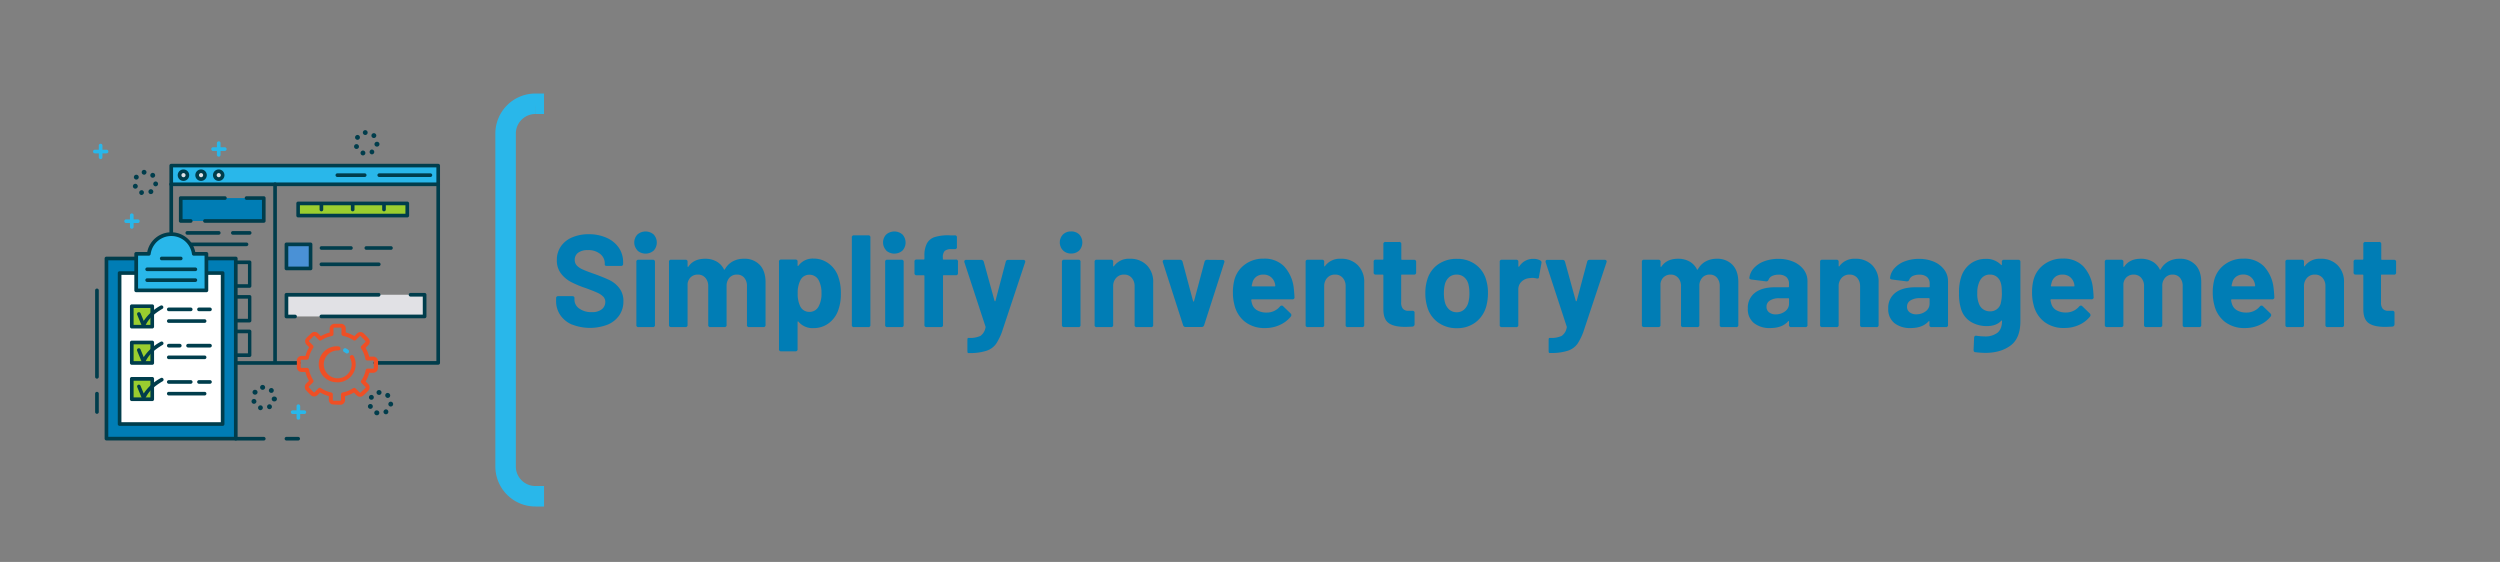 <?xml version="1.0" encoding="UTF-8"?>
<svg xmlns="http://www.w3.org/2000/svg" id="Layer_2_copy" data-name="Layer 2 copy" viewBox="0 0 1090 245">
  <rect x="0" y="0" width="1090" height="245" fill="#808080" stroke="none"/>
  <defs>
    <style>.cls-1{fill:none;stroke:#29b7ea;stroke-miterlimit:10;stroke-width:8.93px;}.cls-2{fill:#007db5;}.cls-3{fill:#4a91d6;}.cls-4{fill:#fff;}.cls-5{fill:#9ace2f;}.cls-6{fill:#e1e1e5;}.cls-7{fill:#29b7ea;}.cls-8{fill:#003d4c;}.cls-9{fill:#ef4f25;}.cls-10{fill:#2cb6e9;}</style>
  </defs>
  <path class="cls-1" d="M237.2,45.24h-3.59A13,13,0,0,0,220.44,58V203.58a13,13,0,0,0,13.17,12.79h3.59"></path>
  <path class="cls-2" d="M249.47,141.55a11.82,11.82,0,0,1-5.18-4.16,10.84,10.84,0,0,1-1.83-6.27v-1a.86.86,0,0,1,1-1h6c.64,0,1,.25,1,.74v.8a4.68,4.68,0,0,0,2.08,3.85,8.82,8.82,0,0,0,5.44,1.57,6.57,6.57,0,0,0,4.47-1.29,4,4,0,0,0,1.46-3.16,3.23,3.23,0,0,0-.91-2.31,8.26,8.26,0,0,0-2.45-1.65c-1-.48-2.68-1.13-5-2a44.75,44.75,0,0,1-6.5-2.68,13.32,13.32,0,0,1-4.45-3.73,9.31,9.31,0,0,1-1.82-5.84,10.29,10.29,0,0,1,1.77-6,11.16,11.16,0,0,1,4.93-3.93,18,18,0,0,1,7.21-1.37,18.65,18.65,0,0,1,7.75,1.54,12.65,12.65,0,0,1,5.33,4.3,11.07,11.07,0,0,1,1.91,6.42v.57a.86.86,0,0,1-1,1h-6c-.64,0-1-.19-1-.57v-.57a5.18,5.18,0,0,0-2-4.08,8,8,0,0,0-5.39-1.68,6.81,6.81,0,0,0-4.22,1.14,3.72,3.72,0,0,0-1.48,3.13,3.51,3.51,0,0,0,.86,2.4,7.73,7.73,0,0,0,2.59,1.76c1.16.54,2.95,1.22,5.39,2.06q4,1.48,6.32,2.59a12,12,0,0,1,4.19,3.39,9,9,0,0,1,1.86,5.87,10.52,10.52,0,0,1-1.8,6.1,11.57,11.57,0,0,1-5.07,4.05,21.55,21.55,0,0,1-15.54-.06Z"></path>
  <path class="cls-2" d="M277.92,109.15a5,5,0,0,1,0-6.9,5.4,5.4,0,0,1,7.09,0,5.19,5.19,0,0,1,0,7,5.4,5.4,0,0,1-7.09,0Zm-.46,32.46V114.25a.85.85,0,0,1,1-1h6.1a.86.86,0,0,1,1,1v27.36a.86.86,0,0,1-1,1h-6.1A.85.85,0,0,1,277.46,141.61Z"></path>
  <path class="cls-2" d="M331.27,115.5q2.5,2.69,2.51,7.53v18.58a.86.86,0,0,1-1,1h-6.1a.85.85,0,0,1-1-1V124.79a5.42,5.42,0,0,0-1.2-3.7,4,4,0,0,0-3.19-1.37,4.22,4.22,0,0,0-3.25,1.37,5.22,5.22,0,0,0-1.25,3.65v16.87a.86.86,0,0,1-1,1h-6a.85.85,0,0,1-1-1V124.79a5.26,5.26,0,0,0-1.26-3.67,4.16,4.16,0,0,0-3.24-1.4,4.43,4.43,0,0,0-3.05,1.08,4.58,4.58,0,0,0-1.46,3v17.79a.85.85,0,0,1-1,1h-6.1a.85.85,0,0,1-1-1V114.25a.85.85,0,0,1,1-1h6.1a.85.85,0,0,1,1,1v1.82c0,.16.05.25.14.29s.18,0,.26-.17q2.34-3.37,7.18-3.37a10,10,0,0,1,5,1.17,7.89,7.89,0,0,1,3.25,3.39c0,.16.1.22.2.2a.41.41,0,0,0,.26-.2,8.65,8.65,0,0,1,3.42-3.42,9.89,9.89,0,0,1,4.79-1.14A9.08,9.08,0,0,1,331.27,115.5Z"></path>
  <path class="cls-2" d="M366.61,128a20.06,20.06,0,0,1-1.08,7.07,11.94,11.94,0,0,1-4.14,5.81,10.88,10.88,0,0,1-6.75,2.17,7.92,7.92,0,0,1-6.5-2.79c-.08-.12-.16-.15-.26-.12a.29.29,0,0,0-.14.29v11.74a.85.85,0,0,1-1,1h-6.1a.86.86,0,0,1-1-1v-38a.86.86,0,0,1,1-1h6.1a.85.85,0,0,1,1,1v1.54c0,.15.05.23.14.25s.18,0,.26-.14a7.7,7.7,0,0,1,6.5-3.08,11,11,0,0,1,6.87,2.31,11.79,11.79,0,0,1,4.13,6.07A20.65,20.65,0,0,1,366.61,128Zm-8.44-.17a11.76,11.76,0,0,0-1.19-5.58,4.48,4.48,0,0,0-4.17-2.46,4.24,4.24,0,0,0-3.87,2.46,11.86,11.86,0,0,0-1.14,5.64,12.14,12.14,0,0,0,1.2,5.87,4.33,4.33,0,0,0,3.81,2.22,4.43,4.43,0,0,0,4-2.16A11.48,11.48,0,0,0,358.17,127.87Z"></path>
  <path class="cls-2" d="M371.4,141.61v-38a.85.85,0,0,1,1-1h6.09a.85.85,0,0,1,1,1v38a.85.85,0,0,1-1,1h-6.09A.85.85,0,0,1,371.4,141.61Z"></path>
  <path class="cls-2" d="M386.39,109.15a5,5,0,0,1,0-6.9,5.4,5.4,0,0,1,7.09,0,5.19,5.19,0,0,1,0,7,5.4,5.4,0,0,1-7.09,0Zm-.46,32.46V114.25a.85.85,0,0,1,1-1H393a.86.86,0,0,1,1,1v27.36a.86.86,0,0,1-1,1h-6.1A.85.85,0,0,1,385.93,141.61Z"></path>
  <path class="cls-2" d="M417.68,114.19V119a.86.86,0,0,1-1,1h-5.19a.3.3,0,0,0-.34.34v21.26a.85.85,0,0,1-1,1h-6.1a.86.86,0,0,1-1-1V120.35a.3.3,0,0,0-.34-.34h-3a.86.86,0,0,1-1-1v-4.85a.86.86,0,0,1,1-1h3a.3.3,0,0,0,.34-.34v-1.2a11.43,11.43,0,0,1,1.09-5.5,6,6,0,0,1,3.5-2.79,19.83,19.83,0,0,1,6.7-.71h1.88a.85.85,0,0,1,1,1v4a.85.85,0,0,1-1,1h-1.6a4.06,4.06,0,0,0-2.76.83,4,4,0,0,0-.77,2.82v.57a.3.3,0,0,0,.34.34h5.19A.86.86,0,0,1,417.68,114.19Z"></path>
  <path class="cls-2" d="M421.78,153v-4.67c0-.65.12-1,.34-1h.35a10.69,10.69,0,0,0,5-.88,5.51,5.51,0,0,0,2.2-3.62.52.52,0,0,0,0-.46l-9.18-28a.74.74,0,0,1-.06-.34.68.68,0,0,1,.23-.54.93.93,0,0,1,.63-.2h6.55a1.08,1.08,0,0,1,1.08.8l4.68,17c0,.16.11.23.23.23s.19-.07.22-.23l4.45-16.93a1,1,0,0,1,1.08-.85h6.56a.85.85,0,0,1,.74.31.79.79,0,0,1,.06.77l-9.75,29.3a25.17,25.17,0,0,1-2.91,6.24,8.42,8.42,0,0,1-4.16,3,23.11,23.11,0,0,1-7.58,1h-.4C421.92,153.92,421.78,153.6,421.78,153Z"></path>
  <path class="cls-2" d="M463.45,109.15a5,5,0,0,1,0-6.9,4.84,4.84,0,0,1,3.53-1.34,4.92,4.92,0,0,1,3.57,1.31,5.22,5.22,0,0,1,0,7,4.92,4.92,0,0,1-3.57,1.31A4.84,4.84,0,0,1,463.45,109.15ZM463,141.61V114.25a.86.86,0,0,1,1-1h6.1a.85.85,0,0,1,1,1v27.36a.85.85,0,0,1-1,1H464A.86.86,0,0,1,463,141.61Z"></path>
  <path class="cls-2" d="M500,115.62a10.25,10.25,0,0,1,2.79,7.58v18.41a.85.85,0,0,1-1,1h-6.1a.85.85,0,0,1-1-1V124.85a5.42,5.42,0,0,0-1.25-3.7,4.27,4.27,0,0,0-3.37-1.43,4.42,4.42,0,0,0-3.41,1.43,5.22,5.22,0,0,0-1.32,3.7v16.76a.85.85,0,0,1-1,1h-6.09a.85.85,0,0,1-1-1V114.25a.85.85,0,0,1,1-1h6.09a.85.85,0,0,1,1,1v1.59c0,.16,0,.25.12.29s.15,0,.23-.11a8,8,0,0,1,6.89-3.2A10,10,0,0,1,500,115.62Z"></path>
  <path class="cls-2" d="M515.83,141.78,507,114.36a.74.74,0,0,1-.06-.34.68.68,0,0,1,.23-.54.92.92,0,0,1,.62-.2h6.73a1.08,1.08,0,0,1,1.08.85l4.56,17.1c0,.16.12.23.23.23s.19-.07.23-.23l4.56-17.1a1.08,1.08,0,0,1,1.08-.85l6.73.06a.85.85,0,0,1,.74.31.79.79,0,0,1,.06.77L525,141.78a1.11,1.11,0,0,1-1.14.8h-7A1.08,1.08,0,0,1,515.83,141.78Z"></path>
  <path class="cls-2" d="M558.07,133.63a1,1,0,0,1,.74-.4.87.87,0,0,1,.63.28l3.25,3.14a1,1,0,0,1,.34.68,1.08,1.08,0,0,1-.23.69,13,13,0,0,1-4.82,3.67,15.12,15.12,0,0,1-6.41,1.34,13.71,13.71,0,0,1-8.69-2.68,13.07,13.07,0,0,1-4.65-7.35,20.31,20.31,0,0,1-.68-5.3,21.79,21.79,0,0,1,.62-5.59,12.17,12.17,0,0,1,4.59-6.78,13.33,13.33,0,0,1,8.18-2.56,11.94,11.94,0,0,1,8.87,3.3,16.56,16.56,0,0,1,4.24,9.29c.15,1.26.27,2.65.35,4.16a.86.86,0,0,1-1,1h-17.5a.31.31,0,0,0-.35.35,8.82,8.82,0,0,0,.4,1.76,4.64,4.64,0,0,0,2.26,2.71,8.17,8.17,0,0,0,4.07.94A7.46,7.46,0,0,0,558.07,133.63Zm-10.29-13a4.44,4.44,0,0,0-1.68,2.48c-.19.73-.31,1.2-.34,1.43s0,.34.28.34h9.69c.19,0,.29-.08.29-.23a4.21,4.21,0,0,0-.23-1.31,5.12,5.12,0,0,0-1.77-2.62,5,5,0,0,0-3.19-1A5.14,5.14,0,0,0,547.78,120.6Z"></path>
  <path class="cls-2" d="M592,115.62a10.25,10.25,0,0,1,2.8,7.58v18.41a.86.86,0,0,1-1,1h-6.1a.85.85,0,0,1-1-1V124.85a5.42,5.42,0,0,0-1.25-3.7,4.27,4.27,0,0,0-3.37-1.43,4.45,4.45,0,0,0-3.42,1.43,5.26,5.26,0,0,0-1.31,3.7v16.76a.85.85,0,0,1-1,1h-6.1a.86.86,0,0,1-1-1V114.25a.86.86,0,0,1,1-1h6.1a.85.85,0,0,1,1,1v1.59c0,.16,0,.25.11.29s.16,0,.23-.11a8,8,0,0,1,6.9-3.2A9.94,9.94,0,0,1,592,115.62Z"></path>
  <path class="cls-2" d="M616.38,119.72h-5.13a.3.3,0,0,0-.34.34v11.8a4.11,4.11,0,0,0,.77,2.77,3.12,3.12,0,0,0,2.48.88h1.59a.85.85,0,0,1,1,1v4.9a1,1,0,0,1-1,1c-1.44.07-2.49.11-3.13.11-3.16,0-5.51-.53-7.07-1.6s-2.36-3-2.4-5.92V120.06a.3.3,0,0,0-.34-.34h-2.9a.85.85,0,0,1-1-1v-4.5a.85.85,0,0,1,1-1h2.9a.3.3,0,0,0,.34-.34V106.5a.86.86,0,0,1,1-1h5.82a.86.86,0,0,1,1,1v6.44a.3.3,0,0,0,.34.34h5.13a.86.86,0,0,1,1,1v4.5A.86.86,0,0,1,616.38,119.72Z"></path>
  <path class="cls-2" d="M626.92,140.53a12.55,12.55,0,0,1-4.67-6.84,20.42,20.42,0,0,1-.8-5.82,19.12,19.12,0,0,1,.86-6,12.26,12.26,0,0,1,4.7-6.61,13.88,13.88,0,0,1,8.24-2.4,13.32,13.32,0,0,1,8,2.4,12.39,12.39,0,0,1,4.65,6.55,19.34,19.34,0,0,1,.85,6,22.06,22.06,0,0,1-.74,5.75,13,13,0,0,1-4.7,7,13.18,13.18,0,0,1-8.12,2.53A13.61,13.61,0,0,1,626.92,140.53Zm11.4-5.53a6.31,6.31,0,0,0,1.88-3.14,14.1,14.1,0,0,0,.46-4,15.26,15.26,0,0,0-.46-4.05,6,6,0,0,0-1.88-3,4.92,4.92,0,0,0-3.25-1.08,4.87,4.87,0,0,0-3.19,1.08,6,6,0,0,0-1.88,3,15.68,15.68,0,0,0-.46,4.05,15.3,15.3,0,0,0,.46,4,6.28,6.28,0,0,0,1.91,3.14,4.89,4.89,0,0,0,3.28,1.14A4.61,4.61,0,0,0,638.32,135Z"></path>
  <path class="cls-2" d="M671.55,113.56a1,1,0,0,1,.52,1.2l-1.09,6c0,.34-.14.55-.31.62a1.42,1.42,0,0,1-.83,0,6.89,6.89,0,0,0-1.65-.22,10.81,10.81,0,0,0-1.31.11,5.6,5.6,0,0,0-3.48,1.51,4.65,4.65,0,0,0-1.42,3.56v15.28a.86.86,0,0,1-1,1h-6.1a.85.85,0,0,1-1-1V114.25a.85.85,0,0,1,1-1H661a.86.86,0,0,1,1,1V116c0,.15,0,.24.11.28s.17,0,.29-.11a7.1,7.1,0,0,1,6.15-3.31A6.05,6.05,0,0,1,671.55,113.56Z"></path>
  <path class="cls-2" d="M675.2,153v-4.67c0-.65.12-1,.34-1h.35a10.69,10.69,0,0,0,5-.88,5.47,5.47,0,0,0,2.19-3.62.46.46,0,0,0,0-.46l-9.17-28a.74.74,0,0,1-.06-.34.68.68,0,0,1,.23-.54.93.93,0,0,1,.63-.2h6.55a1.08,1.08,0,0,1,1.08.8l4.68,17c0,.16.11.23.23.23s.18-.07.22-.23L692,114.13a1,1,0,0,1,1.08-.85h6.56a.85.85,0,0,1,.74.31.79.79,0,0,1,.06.77l-9.75,29.3a25.17,25.17,0,0,1-2.91,6.24,8.42,8.42,0,0,1-4.16,3,23.11,23.11,0,0,1-7.58,1h-.4C675.33,153.92,675.2,153.6,675.2,153Z"></path>
  <path class="cls-2" d="M755.4,115.5q2.51,2.69,2.51,7.53v18.58a.86.86,0,0,1-1,1h-6.1a.85.85,0,0,1-1-1V124.79a5.42,5.42,0,0,0-1.2-3.7,4,4,0,0,0-3.19-1.37,4.22,4.22,0,0,0-3.25,1.37,5.22,5.22,0,0,0-1.25,3.65v16.87a.85.85,0,0,1-1,1h-6a.85.85,0,0,1-1-1V124.79a5.26,5.26,0,0,0-1.26-3.67,4.14,4.14,0,0,0-3.24-1.4,4.43,4.43,0,0,0-3,1.08,4.58,4.58,0,0,0-1.46,3v17.79a.85.85,0,0,1-1,1h-6.1a.85.85,0,0,1-1-1V114.25a.85.85,0,0,1,1-1H723a.85.85,0,0,1,1,1v1.82c0,.16,0,.25.14.29s.18,0,.26-.17q2.34-3.37,7.18-3.37a10,10,0,0,1,5,1.17,7.89,7.89,0,0,1,3.25,3.39c0,.16.11.22.2.2a.41.41,0,0,0,.26-.2,8.65,8.65,0,0,1,3.42-3.42,9.89,9.89,0,0,1,4.79-1.14A9.08,9.08,0,0,1,755.4,115.5Z"></path>
  <path class="cls-2" d="M781.9,114.11a10.94,10.94,0,0,1,4.54,3.5,8.23,8.23,0,0,1,1.62,5v19a.85.85,0,0,1-1,1H781a.86.86,0,0,1-1-1v-1.37c0-.15,0-.24-.11-.26s-.17,0-.29.15c-1.74,1.93-4.35,2.9-7.8,2.9a10.91,10.91,0,0,1-7.07-2.16,7.72,7.72,0,0,1-2.68-6.39,8.16,8.16,0,0,1,3.08-6.81q3.08-2.42,8.77-2.42h5.76a.3.3,0,0,0,.34-.34v-1.2a3.78,3.78,0,0,0-1.17-2.94,4.88,4.88,0,0,0-3.39-1,6.15,6.15,0,0,0-2.82.57,3,3,0,0,0-1.51,1.6,1.08,1.08,0,0,1-1.14.74l-6.33-.8a1.39,1.39,0,0,1-.71-.26.52.52,0,0,1-.2-.54,7.64,7.64,0,0,1,2-4.22,11.17,11.17,0,0,1,4.44-2.93,17.18,17.18,0,0,1,6.13-1.06A16.11,16.11,0,0,1,781.9,114.11Zm-3.59,21.63a4.08,4.08,0,0,0,1.71-3.37v-2a.3.3,0,0,0-.34-.34h-4a7.27,7.27,0,0,0-4,1,3.06,3.06,0,0,0-1.48,2.73,2.91,2.91,0,0,0,1.11,2.42,4.57,4.57,0,0,0,2.93.89A6.65,6.65,0,0,0,778.31,135.74Z"></path>
  <path class="cls-2" d="M816.28,115.62a10.25,10.25,0,0,1,2.79,7.58v18.41a.85.85,0,0,1-1,1H812a.85.85,0,0,1-1-1V124.85a5.42,5.42,0,0,0-1.25-3.7,4.27,4.27,0,0,0-3.37-1.43,4.45,4.45,0,0,0-3.42,1.43,5.26,5.26,0,0,0-1.31,3.7v16.76a.85.85,0,0,1-1,1h-6.09a.85.85,0,0,1-1-1V114.25a.85.85,0,0,1,1-1h6.09a.85.85,0,0,1,1,1v1.59c0,.16,0,.25.12.29s.15,0,.23-.11a8,8,0,0,1,6.89-3.2A10,10,0,0,1,816.28,115.62Z"></path>
  <path class="cls-2" d="M843.18,114.11a10.84,10.84,0,0,1,4.53,3.5,8.23,8.23,0,0,1,1.62,5v19a.85.85,0,0,1-1,1h-6.1a.85.85,0,0,1-1-1v-1.37c0-.15,0-.24-.12-.26a.35.35,0,0,0-.28.15q-2.62,2.9-7.81,2.9a10.93,10.93,0,0,1-7.07-2.16,7.75,7.75,0,0,1-2.68-6.39,8.19,8.19,0,0,1,3.08-6.81q3.08-2.42,8.78-2.42H841a.3.3,0,0,0,.34-.34v-1.2a3.78,3.78,0,0,0-1.17-2.94,4.92,4.92,0,0,0-3.39-1,6.15,6.15,0,0,0-2.82.57,3,3,0,0,0-1.51,1.6,1.08,1.08,0,0,1-1.14.74l-6.33-.8a1.36,1.36,0,0,1-.71-.26.52.52,0,0,1-.2-.54,7.62,7.62,0,0,1,2-4.22,11.2,11.2,0,0,1,4.45-2.93,17.11,17.11,0,0,1,6.13-1.06A16.14,16.14,0,0,1,843.18,114.11Zm-3.59,21.63a4.08,4.08,0,0,0,1.71-3.37v-2A.3.3,0,0,0,841,130h-4.05a7.31,7.31,0,0,0-4,1,3.06,3.06,0,0,0-1.48,2.73,2.91,2.91,0,0,0,1.11,2.42,4.58,4.58,0,0,0,2.94.89A6.67,6.67,0,0,0,839.59,135.74Z"></path>
  <path class="cls-2" d="M873.79,113.28h6.1a.86.86,0,0,1,1,1V140c0,5-1.43,8.53-4.28,10.65s-6.52,3.2-11,3.2a36.86,36.86,0,0,1-4.28-.29c-.57,0-.85-.38-.85-1l.23-5.31a.86.86,0,0,1,.31-.71.83.83,0,0,1,.77-.14,26.91,26.91,0,0,0,3.48.28,8.72,8.72,0,0,0,5.61-1.59c1.31-1.07,2-2.77,2-5.13,0-.12,0-.18-.11-.2s-.18,0-.29.14q-2.11,2.28-6.27,2.28a13.43,13.43,0,0,1-6.81-1.79,9.94,9.94,0,0,1-4.42-5.79,22.37,22.37,0,0,1-.85-6.78,21.45,21.45,0,0,1,1-7.24,11.41,11.41,0,0,1,4-5.59,10.85,10.85,0,0,1,6.61-2.11,8.69,8.69,0,0,1,6.67,2.57c.11.11.21.15.29.11s.11-.13.11-.28v-1A.85.85,0,0,1,873.79,113.28Zm-1,14.42a26.93,26.93,0,0,0-.11-2.74,9.47,9.47,0,0,0-.4-1.82,5.24,5.24,0,0,0-1.71-2.48,4.65,4.65,0,0,0-3-.94,4.56,4.56,0,0,0-2.91.94,5.55,5.55,0,0,0-1.76,2.48,11,11,0,0,0-.8,4.62,11.07,11.07,0,0,0,.68,4.56,5,5,0,0,0,1.8,2.48,5,5,0,0,0,3.05.94,4.62,4.62,0,0,0,4.67-3.37A18.54,18.54,0,0,0,872.82,127.7Z"></path>
  <path class="cls-2" d="M906.51,133.63a1,1,0,0,1,.74-.4.85.85,0,0,1,.62.28l3.25,3.14a1,1,0,0,1,.34.68,1.08,1.08,0,0,1-.22.69,13,13,0,0,1-4.82,3.67A15.15,15.15,0,0,1,900,143a13.69,13.69,0,0,1-8.69-2.68,13.07,13.07,0,0,1-4.65-7.35,19.89,19.89,0,0,1-.68-5.3,21.36,21.36,0,0,1,.62-5.59,12.17,12.17,0,0,1,4.59-6.78,13.33,13.33,0,0,1,8.18-2.56,12,12,0,0,1,8.87,3.3,16.63,16.63,0,0,1,4.24,9.29c.15,1.26.27,2.65.34,4.16a.85.85,0,0,1-1,1H894.37a.31.31,0,0,0-.35.35,8.82,8.82,0,0,0,.4,1.76,4.66,4.66,0,0,0,2.25,2.71,8.21,8.21,0,0,0,4.08.94A7.46,7.46,0,0,0,906.51,133.63Zm-10.29-13a4.44,4.44,0,0,0-1.68,2.48c-.19.73-.31,1.2-.35,1.43s.06.34.29.34h9.69c.19,0,.28-.08.28-.23a4.18,4.18,0,0,0-.22-1.31,5.25,5.25,0,0,0-1.77-2.62,5,5,0,0,0-3.19-1A5.12,5.12,0,0,0,896.22,120.6Z"></path>
  <path class="cls-2" d="M957.24,115.5q2.5,2.69,2.5,7.53v18.58a.85.85,0,0,1-1,1h-6.09a.85.85,0,0,1-1-1V124.79a5.42,5.42,0,0,0-1.2-3.7,4,4,0,0,0-3.19-1.37,4.21,4.21,0,0,0-3.25,1.37,5.17,5.17,0,0,0-1.26,3.65v16.87a.85.85,0,0,1-1,1H935.8a.86.86,0,0,1-1-1V124.79a5.25,5.25,0,0,0-1.25-3.67,4.18,4.18,0,0,0-3.25-1.4,4.46,4.46,0,0,0-3.05,1.08,4.57,4.57,0,0,0-1.45,3v17.79a.85.85,0,0,1-1,1h-6.1a.85.85,0,0,1-1-1V114.25a.85.85,0,0,1,1-1h6.1a.85.85,0,0,1,1,1v1.82c0,.16,0,.25.14.29s.18,0,.26-.17q2.34-3.37,7.18-3.37a10.08,10.08,0,0,1,5,1.17,7.94,7.94,0,0,1,3.25,3.39c0,.16.1.22.2.2a.39.39,0,0,0,.25-.2,8.78,8.78,0,0,1,3.42-3.42,9.94,9.94,0,0,1,4.79-1.14A9.1,9.1,0,0,1,957.24,115.5Z"></path>
  <path class="cls-2" d="M985.28,133.63a1,1,0,0,1,.74-.4.87.87,0,0,1,.63.28l3.25,3.14a1,1,0,0,1,.34.68,1.08,1.08,0,0,1-.23.69,12.88,12.88,0,0,1-4.82,3.67,15.12,15.12,0,0,1-6.41,1.34,13.73,13.73,0,0,1-8.69-2.68,13.07,13.07,0,0,1-4.65-7.35,20.31,20.31,0,0,1-.68-5.3,21.32,21.32,0,0,1,.63-5.59,12.17,12.17,0,0,1,4.59-6.78,13.28,13.28,0,0,1,8.17-2.56,11.94,11.94,0,0,1,8.87,3.3,16.56,16.56,0,0,1,4.24,9.29c.16,1.26.27,2.65.35,4.16a.86.86,0,0,1-1,1h-17.5a.31.31,0,0,0-.34.35,7.6,7.6,0,0,0,.4,1.76,4.66,4.66,0,0,0,2.25,2.71,8.19,8.19,0,0,0,4.07.94A7.46,7.46,0,0,0,985.28,133.63ZM975,120.6a4.44,4.44,0,0,0-1.68,2.48c-.19.73-.31,1.2-.34,1.43s0,.34.28.34h9.69c.19,0,.29-.08.29-.23a4.21,4.21,0,0,0-.23-1.31,5.12,5.12,0,0,0-1.77-2.62,5,5,0,0,0-3.19-1A5.14,5.14,0,0,0,975,120.6Z"></path>
  <path class="cls-2" d="M1019.19,115.62a10.21,10.21,0,0,1,2.8,7.58v18.41a.86.86,0,0,1-1,1h-6.1a.85.85,0,0,1-1-1V124.85a5.42,5.42,0,0,0-1.25-3.7,4.27,4.27,0,0,0-3.37-1.43,4.45,4.45,0,0,0-3.42,1.43,5.26,5.26,0,0,0-1.31,3.7v16.76a.85.85,0,0,1-1,1h-6.1a.85.85,0,0,1-1-1V114.25a.85.85,0,0,1,1-1h6.1a.85.85,0,0,1,1,1v1.59c0,.16,0,.25.12.29s.15,0,.22-.11a8,8,0,0,1,6.9-3.2A9.94,9.94,0,0,1,1019.19,115.62Z"></path>
  <path class="cls-2" d="M1043.59,119.72h-5.13a.3.3,0,0,0-.34.34v11.8a4.11,4.11,0,0,0,.77,2.77,3.12,3.12,0,0,0,2.48.88H1043a.85.85,0,0,1,1,1v4.9a1,1,0,0,1-1,1c-1.44.07-2.49.11-3.13.11-3.16,0-5.51-.53-7.07-1.6s-2.36-3-2.39-5.92V120.06a.31.31,0,0,0-.35-.34h-2.9a.85.85,0,0,1-1-1v-4.5a.85.85,0,0,1,1-1h2.9a.31.31,0,0,0,.35-.34V106.5a.85.85,0,0,1,1-1h5.82a.86.86,0,0,1,1,1v6.44a.3.3,0,0,0,.34.34h5.13a.85.85,0,0,1,1,1v4.5A.85.85,0,0,1,1043.59,119.72Z"></path>
  <polygon class="cls-2" points="58.76 112.7 46.41 112.7 46.41 191.24 102.8 191.24 102.8 112.7 90.41 112.7 58.76 112.7"></polygon>
  <rect class="cls-3" x="124.89" y="106.53" width="10.51" height="10.51"></rect>
  <polygon class="cls-2" points="98.05 86.36 78.8 86.36 78.8 96.34 83.16 96.34 89.37 96.34 115.01 96.34 115.01 86.36 107.51 86.36 98.05 86.36"></polygon>
  <polygon class="cls-4" points="58.76 119.06 52.15 119.06 52.15 184.89 97.07 184.89 97.07 119.06 90.62 119.06 58.76 119.06"></polygon>
  <rect class="cls-5" x="129.99" y="88.69" width="47.58" height="5.31"></rect>
  <polygon class="cls-6" points="165.09 128.51 124.89 128.51 124.89 137.97 128.64 137.97 140.13 137.97 185.1 137.97 185.1 128.51 178.98 128.51 165.09 128.51"></polygon>
  <rect class="cls-7" x="74.71" y="72.28" width="116.29" height="8.07"></rect>
  <circle class="cls-6" cx="79.97" cy="76.37" r="1.7"></circle>
  <circle class="cls-6" cx="87.67" cy="76.37" r="1.7"></circle>
  <circle class="cls-6" cx="95.37" cy="76.37" r="1.7"></circle>
  <path class="cls-7" d="M74.66,102.07a9.89,9.89,0,0,0-9.8,8.6H59.37V126.6H90V110.67h-5.5A9.87,9.87,0,0,0,74.66,102.07Z"></path>
  <rect class="cls-5" x="57.45" y="133.51" width="8.92" height="8.92"></rect>
  <rect class="cls-5" x="57.51" y="149.38" width="8.92" height="8.92"></rect>
  <rect class="cls-5" x="57.51" y="165.31" width="8.92" height="8.92"></rect>
  <path class="cls-8" d="M62.17,83a1.06,1.06,0,1,0-.69,2,1,1,0,0,0,.34,0A1.06,1.06,0,0,0,62.17,83Z"></path>
  <path class="cls-8" d="M58.65,80.2A1.06,1.06,0,0,0,59,82.26a1.13,1.13,0,0,0,.36-.06,1.06,1.06,0,1,0-.71-2Z"></path>
  <path class="cls-8" d="M65.83,77.18a1.07,1.07,0,0,0,1.51,0,1.07,1.07,0,0,0,0-1.5l0,0a1.06,1.06,0,1,0-1.49,1.51Z"></path>
  <path class="cls-8" d="M60,76.34a1.06,1.06,0,1,0-1.13,1.8,1.06,1.06,0,0,0,1.46-.34A1.06,1.06,0,0,0,60,76.34Z"></path>
  <path class="cls-8" d="M62.69,74.06a1.06,1.06,0,0,0,.12,2.11h.12A1.08,1.08,0,0,0,63.87,75,1.07,1.07,0,0,0,62.69,74.06Z"></path>
  <path class="cls-8" d="M68,79.13a1.06,1.06,0,1,0-.24,2.11h.12A1.06,1.06,0,0,0,68,79.13Z"></path>
  <path class="cls-8" d="M65.22,82.66h0a1.06,1.06,0,0,0-.33,1.47,1,1,0,0,0,.89.49,1.07,1.07,0,0,0,.57-.16,1.06,1.06,0,0,0-1.13-1.8Z"></path>
  <path class="cls-8" d="M162.26,59.87a1.06,1.06,0,0,0,1.5-1.5h0a1.06,1.06,0,0,0-1.5,1.51Z"></path>
  <path class="cls-8" d="M156.43,59a1.06,1.06,0,1,0-1.12,1.8,1.06,1.06,0,0,0,1.46-.34A1.06,1.06,0,0,0,156.43,59Z"></path>
  <path class="cls-8" d="M156.43,63.54a1.06,1.06,0,1,0-1,1.41,1,1,0,0,0,.35-.06,1,1,0,0,0,.65-1.35Z"></path>
  <path class="cls-8" d="M159.12,56.75a1.06,1.06,0,0,0,.12,2.11h.12a1.07,1.07,0,0,0,.93-1.18A1.05,1.05,0,0,0,159.12,56.75Z"></path>
  <path class="cls-8" d="M158.6,65.7a1.06,1.06,0,0,0-1.35.65,1.07,1.07,0,0,0,.65,1.36,1.1,1.1,0,0,0,.35.05,1.06,1.06,0,0,0,.35-2.06Z"></path>
  <path class="cls-8" d="M164.45,61.82a1.06,1.06,0,1,0-.24,2.11h.12a1.06,1.06,0,0,0,.12-2.12Z"></path>
  <path class="cls-8" d="M161.64,65.35a1.08,1.08,0,0,0-.33,1.47,1.06,1.06,0,0,0,.9.49,1.06,1.06,0,1,0-.57-2Z"></path>
  <path class="cls-8" d="M111.72,170.11a1.06,1.06,0,1,0-1.12,1.8,1,1,0,0,0,.56.16,1.06,1.06,0,0,0,.56-2Z"></path>
  <path class="cls-8" d="M113.89,176.78a1.06,1.06,0,0,0-.7,2,1.12,1.12,0,0,0,.35.06,1.08,1.08,0,0,0,1-.72A1.06,1.06,0,0,0,113.89,176.78Z"></path>
  <path class="cls-8" d="M110.37,174a1.06,1.06,0,0,0-.65,1.35,1.05,1.05,0,0,0,1,.71,1,1,0,0,0,.35-.06,1,1,0,0,0,.65-1.35A1.06,1.06,0,0,0,110.37,174Z"></path>
  <path class="cls-8" d="M117.56,171a1.06,1.06,0,0,0,1.49-1.51h0a1.06,1.06,0,0,0-1.5,1.5Z"></path>
  <path class="cls-8" d="M119.74,172.9a1.07,1.07,0,1,0-.24,2.12h.12a1.06,1.06,0,0,0,.12-2.12Z"></path>
  <path class="cls-8" d="M114.41,167.83a1.06,1.06,0,0,0,.12,2.12h.12a1.06,1.06,0,0,0-.24-2.11Z"></path>
  <path class="cls-8" d="M116.93,176.44a1.06,1.06,0,0,0-.33,1.46,1.05,1.05,0,0,0,1.47.33,1.06,1.06,0,1,0-1.14-1.79Z"></path>
  <path class="cls-8" d="M164.65,179a1.06,1.06,0,1,0-.69,2,1,1,0,0,0,.35.06,1.06,1.06,0,0,0,.34-2.07Z"></path>
  <path class="cls-8" d="M162.49,172.34a1.07,1.07,0,0,0-1.47.34,1.06,1.06,0,0,0,.34,1.46,1.07,1.07,0,0,0,1.46-.33A1.07,1.07,0,0,0,162.49,172.34Z"></path>
  <path class="cls-8" d="M161.13,176.2a1.06,1.06,0,0,0,.35,2.06,1.13,1.13,0,0,0,.36-.06,1.06,1.06,0,0,0,.65-1.35A1.07,1.07,0,0,0,161.13,176.2Z"></path>
  <path class="cls-8" d="M168.31,173.18h0a1.07,1.07,0,0,0,1.51,0,1.07,1.07,0,0,0,0-1.5h0a1.06,1.06,0,1,0-1.49,1.5Z"></path>
  <path class="cls-8" d="M165.17,170.06a1.06,1.06,0,0,0,.12,2.12h.12a1.06,1.06,0,1,0-.24-2.11Z"></path>
  <path class="cls-8" d="M170.5,175.14a1.06,1.06,0,0,0-.24,2.11h.12a1.06,1.06,0,0,0,.12-2.11Z"></path>
  <path class="cls-8" d="M167.7,178.67a1.06,1.06,0,1,0,1.46.33A1,1,0,0,0,167.7,178.67Z"></path>
  <path class="cls-7" d="M43.86,62.67a.79.79,0,0,0-.79.8v5.1a.79.79,0,0,0,.79.79.79.79,0,0,0,.8-.79v-5.1A.8.8,0,0,0,43.86,62.67Z"></path>
  <path class="cls-7" d="M46.46,65.27H41.37a.8.8,0,1,0,0,1.6h5.09a.8.8,0,0,0,0-1.6Z"></path>
  <path class="cls-7" d="M130.09,176.3a.79.79,0,0,0-.79.8v5.1a.79.79,0,0,0,.79.79.79.79,0,0,0,.8-.79v-5.1A.8.8,0,0,0,130.09,176.3Z"></path>
  <path class="cls-7" d="M132.7,178.91h-5.1a.79.79,0,0,0-.8.79.8.8,0,0,0,.8.8h5.1a.79.79,0,0,0,.79-.8A.79.79,0,0,0,132.7,178.91Z"></path>
  <path class="cls-7" d="M95.37,61.61a.8.8,0,0,0-.8.8V67.5a.8.8,0,0,0,.8.8.79.79,0,0,0,.79-.8V62.41A.79.79,0,0,0,95.37,61.61Z"></path>
  <path class="cls-7" d="M98,64.21h-5.1a.8.8,0,0,0,0,1.6H98a.8.8,0,1,0,0-1.6Z"></path>
  <path class="cls-7" d="M57.45,93.05a.79.79,0,0,0-.79.79v5.1a.79.79,0,0,0,.79.8.8.8,0,0,0,.8-.8v-5.1A.79.79,0,0,0,57.45,93.05Z"></path>
  <path class="cls-7" d="M60.06,95.65H55a.79.79,0,0,0-.8.79.8.8,0,0,0,.8.8h5.1a.79.79,0,0,0,.79-.8A.79.79,0,0,0,60.06,95.65Z"></path>
  <path class="cls-8" d="M130.15,157.45h-26.5a.8.8,0,0,0,0,1.6h26.5a.8.8,0,0,0,0-1.6Z"></path>
  <path class="cls-8" d="M130,190.48h-5.1a.8.8,0,0,0-.8.8.79.79,0,0,0,.8.79H130a.79.79,0,0,0,.79-.79A.79.79,0,0,0,130,190.48Z"></path>
  <path class="cls-8" d="M115,190.48H102.8a.8.8,0,0,0-.8.8.79.79,0,0,0,.8.79H115a.79.79,0,0,0,.8-.79A.8.8,0,0,0,115,190.48Z"></path>
  <path class="cls-8" d="M102.8,111.9H90.41a.8.8,0,1,0,0,1.6H102v76.95H47.21V113.5H58.76a.8.8,0,1,0,0-1.6H46.41a.8.8,0,0,0-.8.8v78.54a.8.8,0,0,0,.8.8H102.8a.8.8,0,0,0,.8-.8V112.7A.8.8,0,0,0,102.8,111.9Z"></path>
  <path class="cls-8" d="M97.07,118.26H90.62a.8.8,0,0,0-.8.8.79.79,0,0,0,.8.79h5.65v64.24H52.94V119.85h5.82a.79.79,0,0,0,.8-.79.8.8,0,0,0-.8-.8H52.14a.8.8,0,0,0-.79.8v65.83a.79.79,0,0,0,.79.79H97.07a.79.79,0,0,0,.79-.79V119.06A.79.79,0,0,0,97.07,118.26Z"></path>
  <path class="cls-8" d="M90,109.88H85.13a10.67,10.67,0,0,0-20.94,0H59.37a.79.79,0,0,0-.8.79V126.6a.8.8,0,0,0,.8.8H90a.8.8,0,0,0,.8-.8V110.67A.79.79,0,0,0,90,109.88Zm-.8,15.93h-29V111.47h4.7a.8.8,0,0,0,.79-.69,9.08,9.08,0,0,1,18,0,.8.8,0,0,0,.79.69h4.7Z"></path>
  <path class="cls-8" d="M78.8,111.9H70.52a.79.79,0,0,0-.8.79.8.8,0,0,0,.8.8H78.8a.8.8,0,0,0,.8-.8A.79.79,0,0,0,78.8,111.9Z"></path>
  <path class="cls-8" d="M85.17,116.62h-21a.8.8,0,0,0-.8.8.79.79,0,0,0,.8.79h21a.79.79,0,0,0,.8-.79A.8.8,0,0,0,85.17,116.62Z"></path>
  <path class="cls-8" d="M85.17,121.35h-21a.79.79,0,0,0-.8.79.8.8,0,0,0,.8.8h21a.8.8,0,0,0,.8-.8A.79.79,0,0,0,85.17,121.35Z"></path>
  <path class="cls-8" d="M66.38,132.71H57.45a.79.79,0,0,0-.79.8v8.92a.79.79,0,0,0,.79.79h8.93a.79.79,0,0,0,.79-.79v-8.92A.79.79,0,0,0,66.38,132.71Zm-.8,8.92H58.25V134.3h7.33Z"></path>
  <path class="cls-8" d="M70.08,133.21a20.3,20.3,0,0,0-7.42,6.7l-1.4-3.38a.8.8,0,0,0-1.47.61l2.06,5a.8.8,0,0,0,.73.49h0a.81.81,0,0,0,.74-.48c1.21-2.86,3.55-5.19,7.57-7.55a.8.8,0,0,0-.81-1.37Z"></path>
  <path class="cls-8" d="M83.15,134.09H73.6a.8.8,0,0,0-.8.8.79.79,0,0,0,.8.79h9.55a.79.79,0,0,0,.8-.79A.8.8,0,0,0,83.15,134.09Z"></path>
  <path class="cls-8" d="M91.54,134.09H86.77a.8.8,0,0,0-.8.8.79.79,0,0,0,.8.79h4.77a.79.79,0,0,0,.8-.79A.8.8,0,0,0,91.54,134.09Z"></path>
  <path class="cls-8" d="M89.21,139.19H73.6a.79.79,0,0,0-.8.79.8.8,0,0,0,.8.8H89.21A.79.79,0,0,0,90,140,.79.79,0,0,0,89.21,139.19Z"></path>
  <path class="cls-8" d="M66.38,148.53H57.45a.79.79,0,0,0-.79.8v8.92a.79.79,0,0,0,.79.8h8.93a.79.79,0,0,0,.79-.8v-8.92A.79.79,0,0,0,66.38,148.53Zm-.8,8.92H58.25v-7.32h7.33Z"></path>
  <path class="cls-8" d="M70.08,149a20.25,20.25,0,0,0-7.42,6.71l-1.4-3.38a.79.79,0,1,0-1.47.6l2.06,5a.78.78,0,0,0,.73.49h0a.81.81,0,0,0,.74-.48c1.21-2.86,3.55-5.18,7.57-7.55a.79.79,0,0,0,.28-1.09A.8.8,0,0,0,70.08,149Z"></path>
  <path class="cls-8" d="M78.38,149.91H73.6a.8.8,0,1,0,0,1.6h4.78a.8.8,0,0,0,0-1.6Z"></path>
  <path class="cls-8" d="M91.54,149.91H82a.8.8,0,1,0,0,1.6h9.55a.8.8,0,1,0,0-1.6Z"></path>
  <path class="cls-8" d="M89.21,155H73.6a.8.8,0,0,0-.8.8.79.79,0,0,0,.8.79H89.21a.79.79,0,0,0,.79-.79A.79.79,0,0,0,89.21,155Z"></path>
  <path class="cls-8" d="M66.38,164.36H57.45a.79.79,0,0,0-.79.79v8.92a.79.79,0,0,0,.79.8h8.93a.79.79,0,0,0,.79-.8v-8.92A.79.79,0,0,0,66.38,164.36Zm-.8,8.92H58.25V166h7.33Z"></path>
  <path class="cls-8" d="M70.08,164.85a20.25,20.25,0,0,0-7.42,6.71l-1.4-3.38a.79.79,0,0,0-1-.43.8.8,0,0,0-.43,1l2.06,5a.81.81,0,0,0,.73.5h0a.81.81,0,0,0,.74-.49c1.21-2.85,3.55-5.18,7.57-7.54a.79.79,0,0,0,.28-1.09A.8.8,0,0,0,70.08,164.85Z"></path>
  <path class="cls-8" d="M83.15,165.74H73.6a.79.79,0,0,0-.8.79.8.8,0,0,0,.8.8h9.55a.8.8,0,0,0,.8-.8A.79.79,0,0,0,83.15,165.74Z"></path>
  <path class="cls-8" d="M91.54,165.74H86.77a.79.79,0,0,0-.8.79.8.8,0,0,0,.8.8h4.77a.8.8,0,0,0,.8-.8A.79.79,0,0,0,91.54,165.74Z"></path>
  <path class="cls-8" d="M89.21,170.84H73.6a.79.79,0,0,0-.8.79.8.8,0,0,0,.8.8H89.21a.79.79,0,0,0,.79-.8A.79.79,0,0,0,89.21,170.84Z"></path>
  <path class="cls-8" d="M42.27,170.84a.79.79,0,0,0-.8.79v8a.8.8,0,0,0,1.6,0v-8A.79.79,0,0,0,42.27,170.84Z"></path>
  <path class="cls-8" d="M42.27,125.81a.79.79,0,0,0-.8.79v37.7a.8.8,0,0,0,1.6,0V126.6A.79.79,0,0,0,42.27,125.81Z"></path>
  <path class="cls-8" d="M191.05,71.43H74.66a.8.8,0,0,0-.8.8v28.9a.8.8,0,1,0,1.6,0V73h114.8v84.42h-26.6a.8.8,0,0,0,0,1.6h27.39a.8.8,0,0,0,.8-.8v-86A.8.8,0,0,0,191.05,71.43Z"></path>
  <path class="cls-8" d="M191.05,79.56H74.61a.79.79,0,0,0-.8.79.8.8,0,0,0,.8.8H191.05a.8.8,0,0,0,.8-.8A.79.79,0,0,0,191.05,79.56Z"></path>
  <path class="cls-8" d="M80,73.88a2.5,2.5,0,1,0,2.49,2.49A2.5,2.5,0,0,0,80,73.88Zm0,3.39a.9.9,0,1,1,.9-.9A.9.9,0,0,1,80,77.27Z"></path>
  <path class="cls-8" d="M87.67,73.88a2.5,2.5,0,1,0,2.49,2.49A2.5,2.5,0,0,0,87.67,73.88Zm0,3.39a.9.9,0,1,1,.9-.9A.9.9,0,0,1,87.67,77.27Z"></path>
  <path class="cls-8" d="M95.37,73.88a2.5,2.5,0,1,0,2.49,2.49A2.5,2.5,0,0,0,95.37,73.88Zm0,3.39a.9.9,0,1,1,.9-.9A.9.9,0,0,1,95.37,77.27Z"></path>
  <path class="cls-8" d="M159,75.58H147.09a.79.79,0,0,0-.8.79.8.8,0,0,0,.8.8H159a.8.8,0,0,0,.8-.8A.79.79,0,0,0,159,75.58Z"></path>
  <path class="cls-8" d="M187.65,75.58h-22.3a.79.79,0,0,0-.79.79.79.79,0,0,0,.79.8h22.3a.8.8,0,0,0,.8-.8A.79.79,0,0,0,187.65,75.58Z"></path>
  <path class="cls-8" d="M119.93,79.56a.79.79,0,0,0-.8.79v77.26a.8.8,0,0,0,1.6,0V80.35A.79.79,0,0,0,119.93,79.56Z"></path>
  <path class="cls-8" d="M98.05,85.56H78.8a.79.79,0,0,0-.8.79v10a.79.79,0,0,0,.8.79h4.35a.79.79,0,0,0,.8-.79.8.8,0,0,0-.8-.8H79.6V87.15H98.05a.8.8,0,0,0,.8-.8A.79.79,0,0,0,98.05,85.56Z"></path>
  <path class="cls-8" d="M115,85.56h-7.5a.79.79,0,0,0-.8.79.8.8,0,0,0,.8.8h6.71v8.39H89.37a.8.8,0,0,0-.8.8.79.79,0,0,0,.8.79H115a.79.79,0,0,0,.8-.79v-10A.79.79,0,0,0,115,85.56Z"></path>
  <path class="cls-8" d="M95.37,100.74H81.67a.8.8,0,0,0,0,1.6h13.7a.8.8,0,0,0,0-1.6Z"></path>
  <path class="cls-8" d="M108.85,100.74h-7.32a.8.8,0,1,0,0,1.6h7.32a.8.8,0,0,0,0-1.6Z"></path>
  <path class="cls-8" d="M107.47,105.74H83.15a.79.79,0,0,0-.79.79.79.79,0,0,0,.79.8h24.32a.8.8,0,0,0,.8-.8A.79.79,0,0,0,107.47,105.74Z"></path>
  <path class="cls-8" d="M177.56,87.89H130a.8.8,0,0,0-.8.8V94a.8.8,0,0,0,.8.8h47.57a.8.8,0,0,0,.8-.8V88.69A.8.8,0,0,0,177.56,87.89Zm-.79,5.31h-46V89.49h46Z"></path>
  <path class="cls-8" d="M140.13,88.21a.8.8,0,0,0-.8.8v2.34a.8.8,0,0,0,1.6,0V89A.8.8,0,0,0,140.13,88.21Z"></path>
  <path class="cls-8" d="M153.78,88.21a.8.8,0,0,0-.8.8v2.34a.79.79,0,0,0,.8.79.79.79,0,0,0,.79-.79V89A.79.79,0,0,0,153.78,88.21Z"></path>
  <path class="cls-8" d="M167.42,88.21a.79.79,0,0,0-.79.8v2.34a.79.79,0,0,0,.79.79.79.79,0,0,0,.8-.79V89A.8.8,0,0,0,167.42,88.21Z"></path>
  <path class="cls-8" d="M135.4,105.74H124.89a.79.79,0,0,0-.8.79v10.52a.79.79,0,0,0,.8.79H135.4a.79.79,0,0,0,.8-.79V106.53A.79.79,0,0,0,135.4,105.74Zm-.79,10.51h-8.92v-8.92h8.92Z"></path>
  <path class="cls-8" d="M153,107.33H140.18a.79.79,0,0,0-.79.8.79.79,0,0,0,.79.79H153a.79.79,0,0,0,.8-.79A.8.8,0,0,0,153,107.33Z"></path>
  <path class="cls-8" d="M170.45,107.33H159.72a.79.79,0,0,0-.79.8.79.79,0,0,0,.79.79h10.73a.79.79,0,0,0,.8-.79A.8.8,0,0,0,170.45,107.33Z"></path>
  <path class="cls-8" d="M165.14,114.44h-25a.8.8,0,0,0,0,1.6h25a.8.8,0,1,0,0-1.6Z"></path>
  <path class="cls-8" d="M165.09,127.72h-40.2a.8.8,0,0,0-.8.8V138a.79.79,0,0,0,.8.79h3.75a.79.79,0,0,0,.8-.79.8.8,0,0,0-.8-.8h-2.95v-7.86h39.4a.79.79,0,0,0,.79-.79A.79.79,0,0,0,165.09,127.72Z"></path>
  <path class="cls-8" d="M185.1,127.72H179a.8.8,0,0,0-.8.8.79.79,0,0,0,.8.79h5.33v7.86H140.13a.8.8,0,0,0-.8.8.79.79,0,0,0,.8.79h45a.79.79,0,0,0,.8-.79v-9.45A.8.8,0,0,0,185.1,127.72Z"></path>
  <path class="cls-8" d="M108.85,113.56h-6a.79.79,0,0,0-.8.79.8.8,0,0,0,.8.8h5.26v8.75H102.8a.79.79,0,0,0-.8.79.8.8,0,0,0,.8.8h6a.8.8,0,0,0,.8-.8V114.35A.79.79,0,0,0,108.85,113.56Z"></path>
  <path class="cls-8" d="M108.85,128.64h-6a.79.79,0,0,0-.8.79.8.8,0,0,0,.8.8h5.26V139H102.8a.79.79,0,0,0-.8.79.8.8,0,0,0,.8.8h6a.8.8,0,0,0,.8-.8V129.43A.79.79,0,0,0,108.85,128.64Z"></path>
  <path class="cls-8" d="M108.85,143.72h-6a.79.79,0,0,0-.8.79.8.8,0,0,0,.8.8h5.26v8.75H102.8a.79.79,0,0,0-.8.79.8.8,0,0,0,.8.8h6a.8.8,0,0,0,.8-.8V144.51A.79.79,0,0,0,108.85,143.72Z"></path>
  <path class="cls-9" d="M147.09,166.66a7.84,7.84,0,1,1,0-15.67c.62,0,1.38.16,1.33,1s-.74.81-1.33.81a6.07,6.07,0,1,0,6.22,6.07,5.91,5.91,0,0,0-.68-2.77.88.88,0,1,1,1.56-.83,7.79,7.79,0,0,1,.89,3.6,7.92,7.92,0,0,1-8,7.83Z"></path>
  <path class="cls-10" d="M151.3,154.12a.87.87,0,0,1-.51-.17,8.23,8.23,0,0,0-.74-.46.88.88,0,0,1-.37-1.19.89.89,0,0,1,1.2-.37,7.76,7.76,0,0,1,.94.59.89.89,0,0,1-.52,1.6Z"></path>
  <path class="cls-9" d="M148.47,176.44a25.82,25.82,0,0,1-3.84-.16,2.11,2.11,0,0,1-1.26-1.81v-1.76a14.67,14.67,0,0,1-3.78-1.6l-1.24,1.23a2.09,2.09,0,0,1-2.84-.07c-.37-.35-1.79-1.8-2.11-2.18a2.11,2.11,0,0,1,.08-2.84l1.24-1.24a13.74,13.74,0,0,1-1.56-3.83h-1.74a2.09,2.09,0,0,1-2-2c0-.51,0-2.54,0-3a2.08,2.08,0,0,1,2-2h1.77a14.27,14.27,0,0,1,1.6-3.77l-1.23-1.23a2.1,2.1,0,0,1,.07-2.85c.35-.36,1.8-1.78,2.18-2.1a2.12,2.12,0,0,1,2.84.08l1.25,1.24a13.8,13.8,0,0,1,3.84-1.56v-1.81a2.09,2.09,0,0,1,2-2c.5,0,2.54,0,3,0a2,2,0,0,1,2,2v1.76a14.67,14.67,0,0,1,3.78,1.6l1.24-1.23a2.09,2.09,0,0,1,2.84.07c.37.35,1.79,1.8,2.11,2.18a2.11,2.11,0,0,1-.08,2.84l-1.24,1.24a13.74,13.74,0,0,1,1.56,3.83h1.74a2.1,2.1,0,0,1,2.11,1.86c.06.52,0,2.63,0,3.15a2.08,2.08,0,0,1-2,2.05H161a14.27,14.27,0,0,1-1.6,3.77l1.24,1.23a2.1,2.1,0,0,1-.08,2.85c-.35.36-1.8,1.77-2.18,2.1a2.12,2.12,0,0,1-2.84-.08l-1.24-1.24a14.63,14.63,0,0,1-3.85,1.56v1.73a2.08,2.08,0,0,1-2,2.05Zm-3.33-2a.3.3,0,0,0,.28.27h3a.3.3,0,0,0,.27-.28v-2.46a.88.88,0,0,1,.74-.87,12.06,12.06,0,0,0,4.52-1.82.89.89,0,0,1,1.11.11l1.74,1.74a.33.33,0,0,0,.42,0l2.12-2a.31.31,0,0,0,0-.39L157.64,167a.87.87,0,0,1-.11-1.12,12.63,12.63,0,0,0,1.9-4.46.87.87,0,0,1,.86-.7h2.4a.3.3,0,0,0,.27-.28v-3a.31.31,0,0,0-.35-.27h-2.46a.89.89,0,0,1-.88-.74,12.08,12.08,0,0,0-1.82-4.51.89.89,0,0,1,.11-1.11l1.74-1.74a.33.33,0,0,0,0-.41l-2.05-2.11a.33.33,0,0,0-.4,0l-1.68,1.68a.88.88,0,0,1-1.12.1,12.76,12.76,0,0,0-4.47-1.89.89.89,0,0,1-.7-.87v-2.46a.25.25,0,0,0-.21-.27h-3c-.1,0-.28.08-.28.27v2.54a.88.88,0,0,1-.74.87,12.13,12.13,0,0,0-4.52,1.82.89.89,0,0,1-1.11-.11l-1.74-1.74a.34.34,0,0,0-.42,0l-2.11,2c-.13.12,0,.3,0,.39l1.68,1.67a.89.89,0,0,1,.1,1.13,12.53,12.53,0,0,0-1.89,4.46.89.89,0,0,1-.87.7h-2.4a.3.3,0,0,0-.27.28v3a.3.3,0,0,0,.28.27h2.46a.89.89,0,0,1,.88.74,12.08,12.08,0,0,0,1.82,4.51.89.89,0,0,1-.11,1.11l-1.74,1.73a.34.34,0,0,0,0,.42l2.05,2.11a.33.33,0,0,0,.4,0l1.68-1.68a.88.88,0,0,1,1.12-.1,12.76,12.76,0,0,0,4.47,1.89.89.89,0,0,1,.7.87v2.39Z"></path>
</svg>

